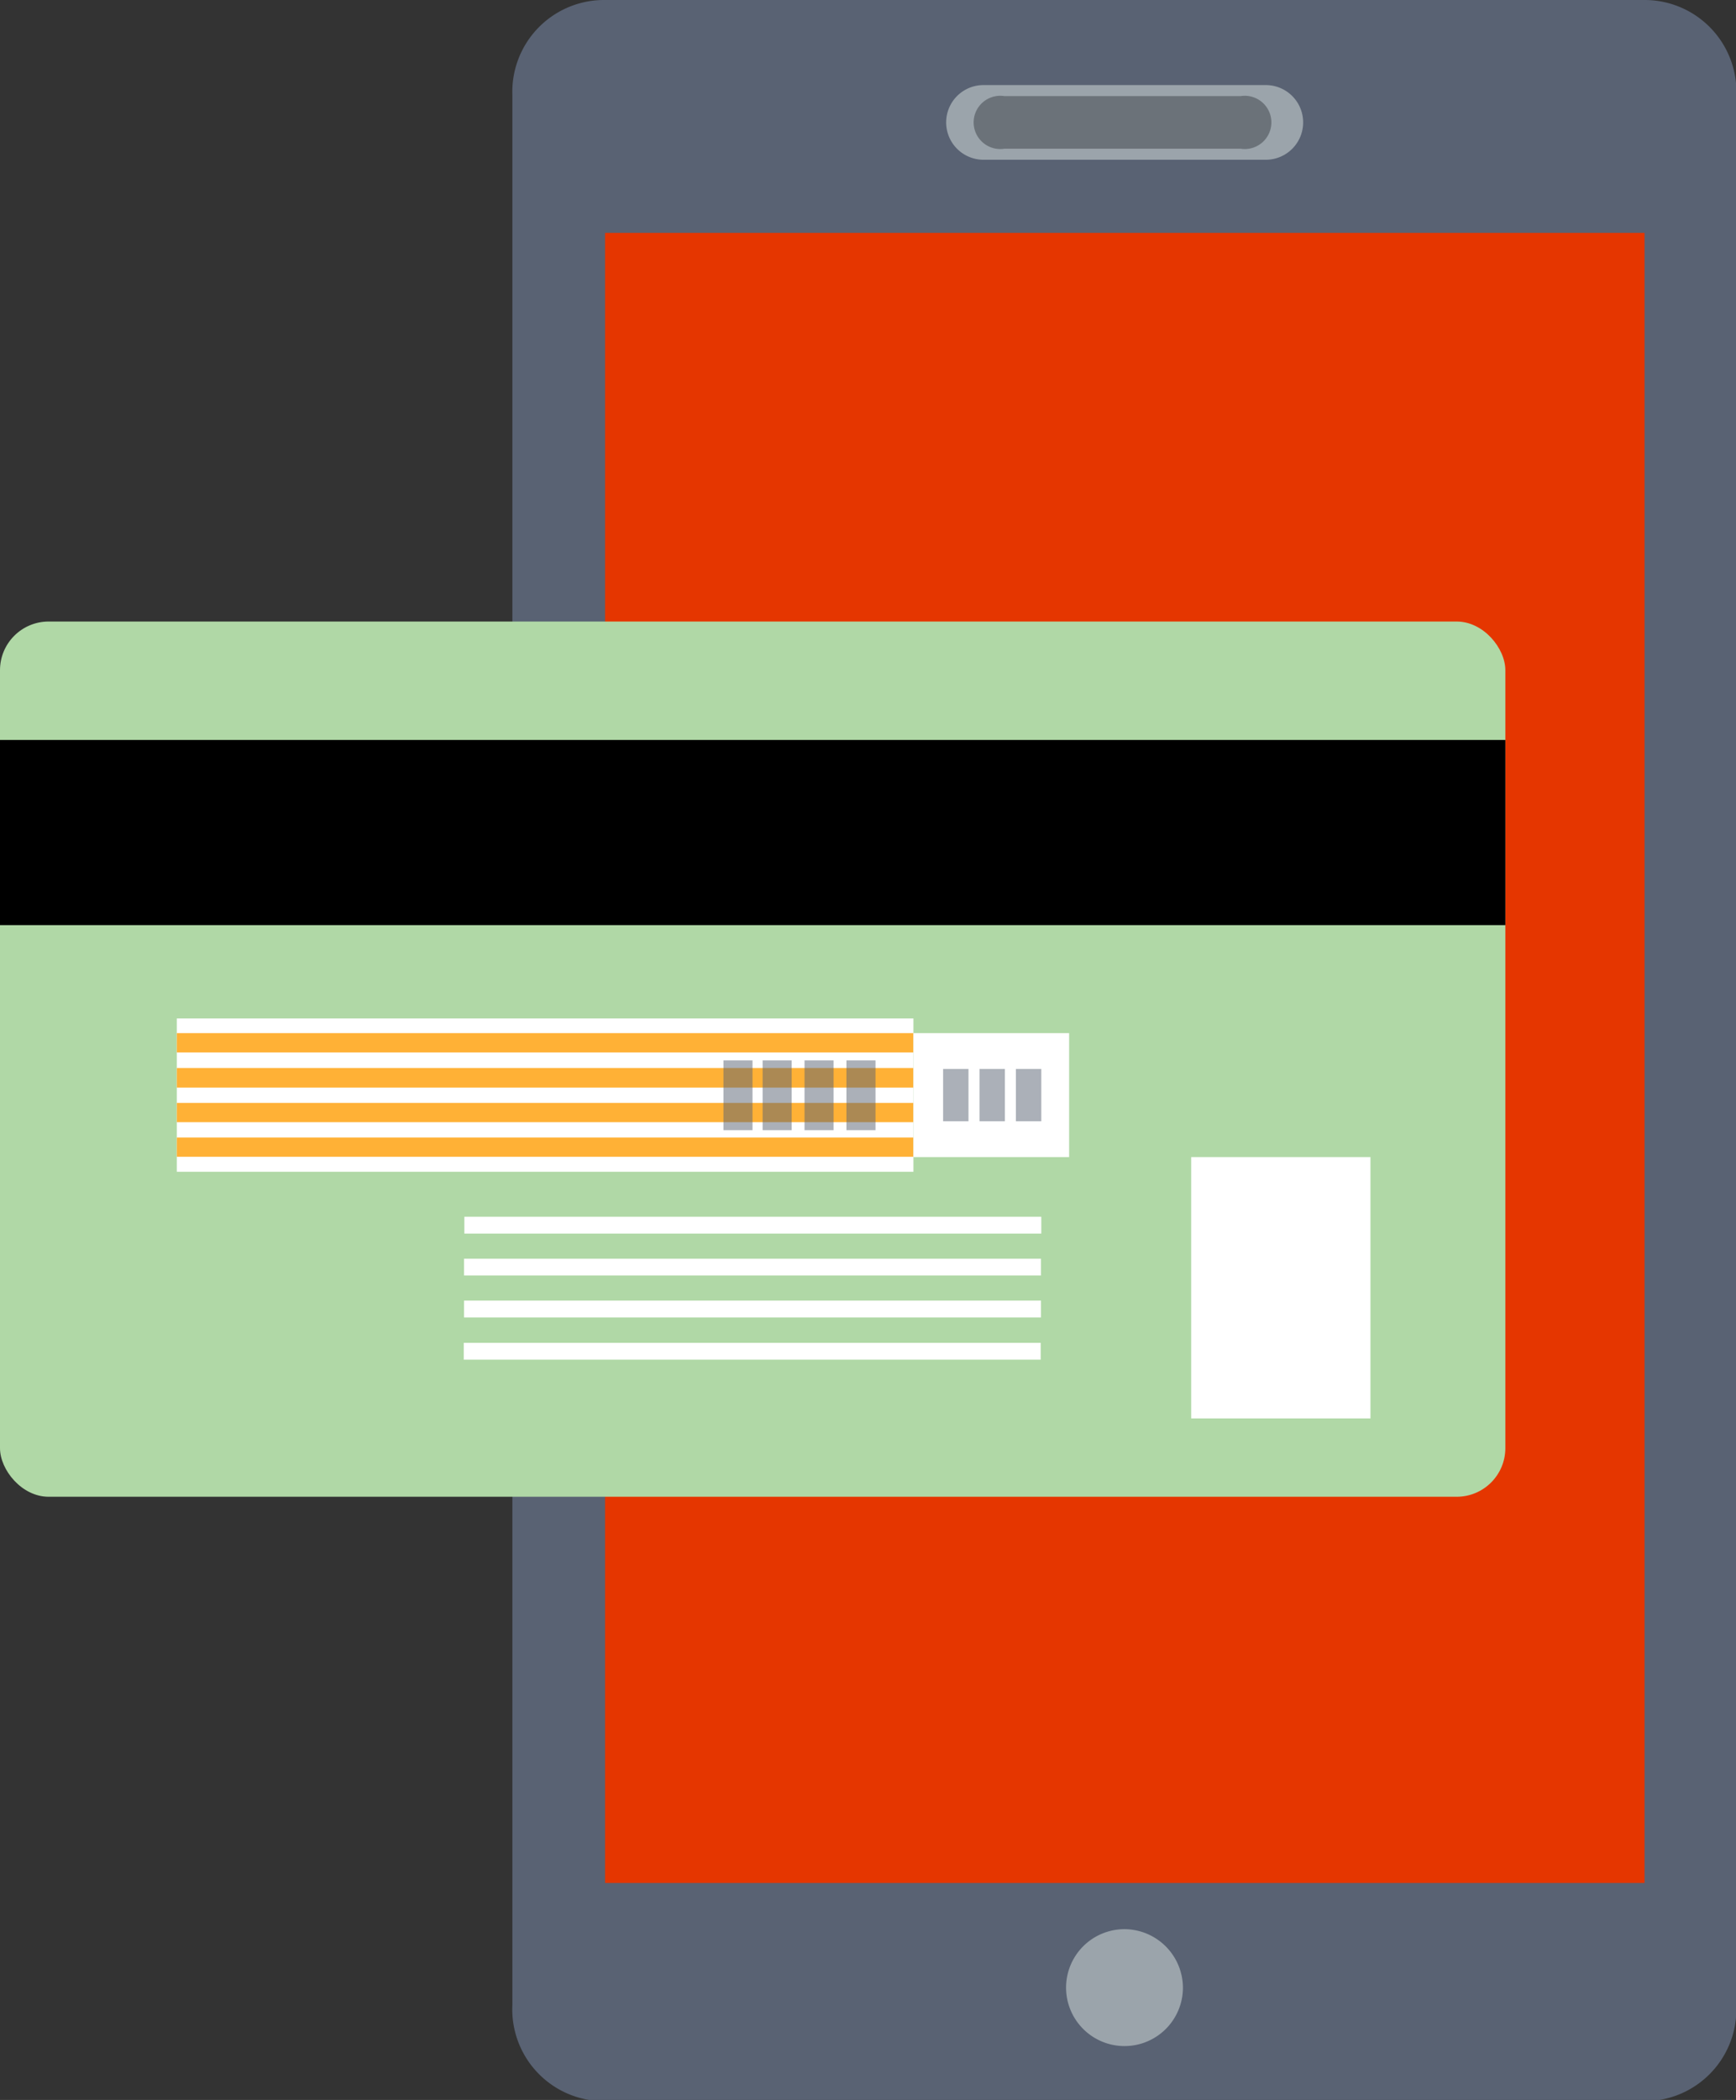 <svg id="Background" xmlns="http://www.w3.org/2000/svg" viewBox="0 0 56.75 68.62"><rect x="0" y="0" width="56.75" height="68.62" fill="#333333" stroke="none"/><defs><style>.cls-1,.cls-8{fill:#596273;}.cls-2{fill:#e53600;}.cls-3{fill:#9ba4ab;}.cls-4{fill:#24292e;opacity:0.4;}.cls-5{fill:#b0d8a6;}.cls-6{fill:#fff;}.cls-7{fill:#ffb136;}.cls-8{opacity:0.5;}</style></defs><title>ho_1</title><path class="cls-1" d="M314.09,348.34H280a3,3,0,0,0-2.95,3.11v62.4A3,3,0,0,0,280,417h34.06a3,3,0,0,0,3-3.11v-62.4A3,3,0,0,0,314.09,348.34Z" transform="translate(-260.3 -348.34)"/><rect class="cls-2" x="19.78" y="7.61" width="33.98" height="53.92"/><path class="cls-3" d="M301.68,351.12h-9.23a1.22,1.22,0,1,0,0,2.44h9.23a1.22,1.22,0,1,0,0-2.44Z" transform="translate(-260.3 -348.34)"/><path class="cls-3" d="M297.06,411.38a1.91,1.91,0,1,0,1.91,1.91A1.92,1.92,0,0,0,297.06,411.38Z" transform="translate(-260.3 -348.34)"/><path class="cls-4" d="M300.86,351.48h-7.73a.87.87,0,1,0,0,1.72h7.73a.87.87,0,1,0,0-1.72Z" transform="translate(-260.3 -348.34)"/><rect class="cls-5" y="20.31" width="49.21" height="28.6" rx="1.59"/><rect y="24.18" width="49.21" height="6.05"/><rect class="cls-6" x="5.78" y="33.28" width="24.08" height="5.01"/><rect class="cls-7" x="5.78" y="33.76" width="24.08" height="0.63"/><rect class="cls-7" x="5.78" y="34.9" width="24.08" height="0.64"/><rect class="cls-7" x="5.78" y="36.04" width="24.08" height="0.63"/><rect class="cls-7" x="5.78" y="37.17" width="24.08" height="0.63"/><rect class="cls-6" x="29.86" y="33.76" width="5.09" height="4.05"/><rect class="cls-8" x="23.65" y="34.65" width="0.95" height="2.28"/><rect class="cls-8" x="24.93" y="34.65" width="0.95" height="2.28"/><rect class="cls-8" x="26.3" y="34.65" width="0.95" height="2.28"/><rect class="cls-8" x="27.67" y="34.65" width="0.95" height="2.28"/><rect class="cls-8" x="30.83" y="34.93" width="0.83" height="1.71"/><rect class="cls-8" x="32.02" y="34.93" width="0.83" height="1.71"/><rect class="cls-8" x="33.21" y="34.93" width="0.83" height="1.71"/><rect class="cls-6" x="15.18" y="39.76" width="18.86" height="0.55"/><rect class="cls-6" x="15.17" y="41.13" width="18.86" height="0.55"/><rect class="cls-6" x="15.17" y="42.5" width="18.86" height="0.55"/><rect class="cls-6" x="15.16" y="43.88" width="18.86" height="0.55"/><rect class="cls-6" x="38.94" y="37.81" width="5.86" height="8.54"/></svg>